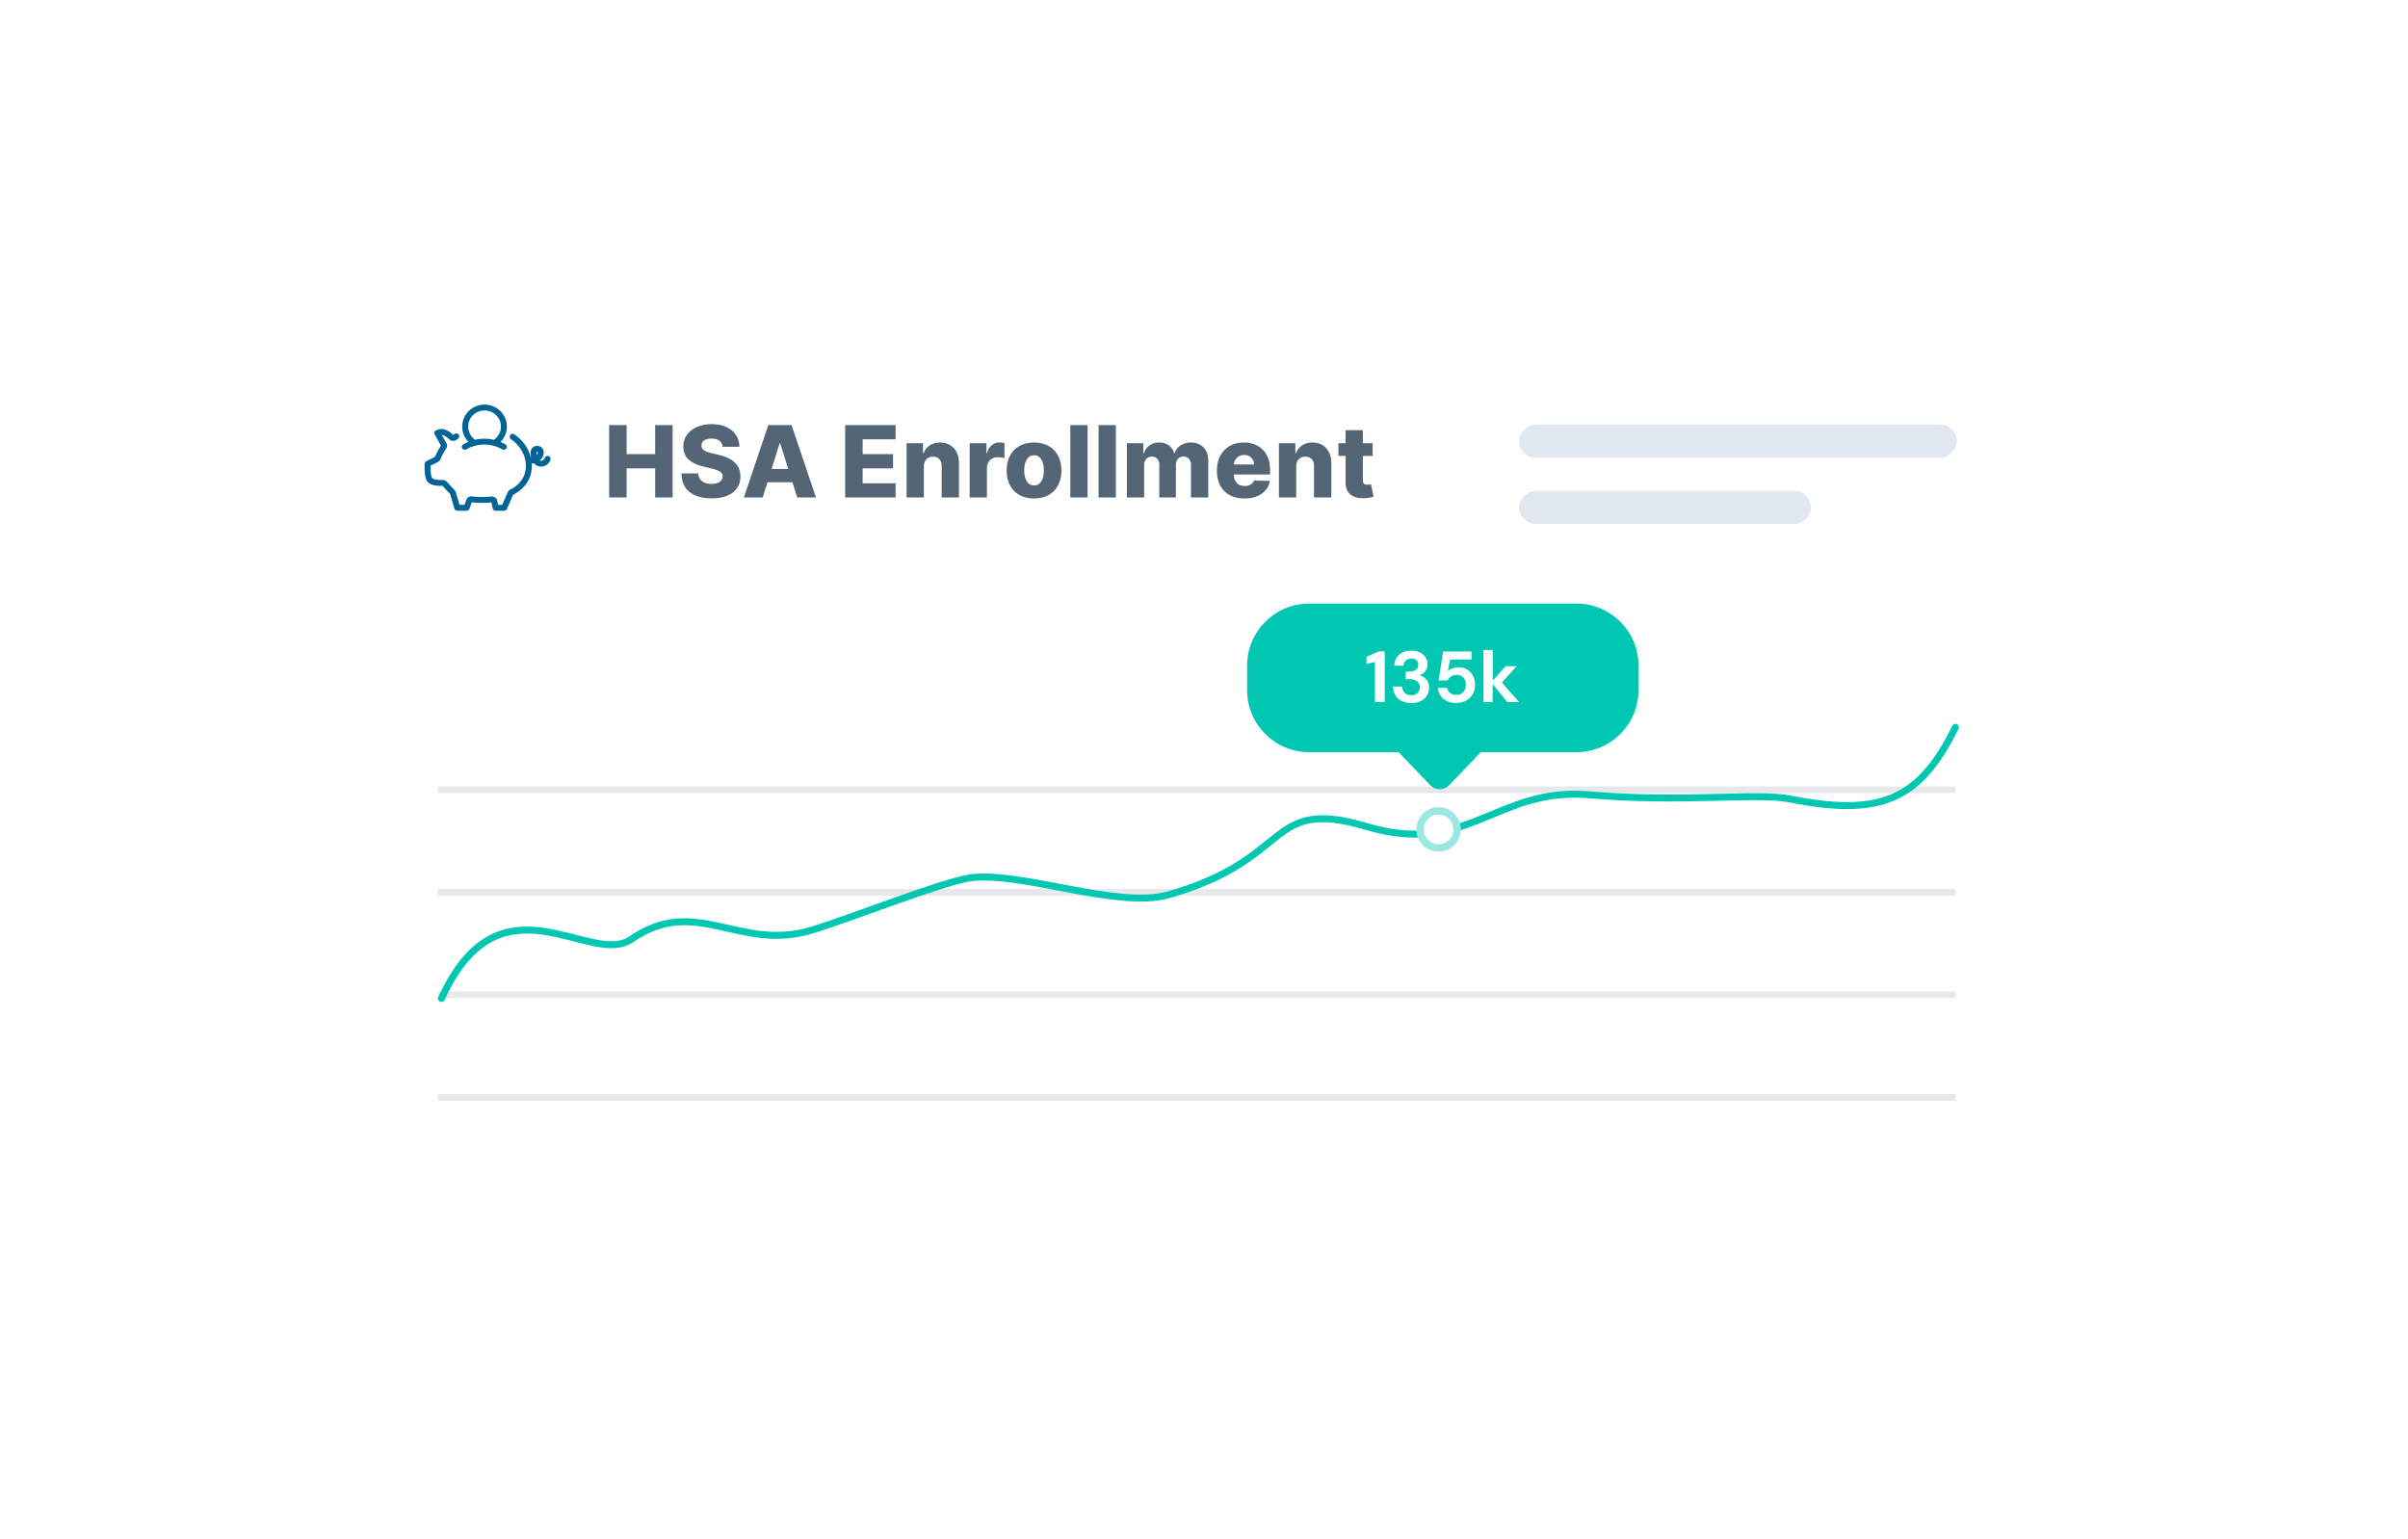 <?xml version="1.0" encoding="UTF-8"?> <svg xmlns="http://www.w3.org/2000/svg" width="363" height="232" viewBox="0 0 363 232" fill="none"><g filter="url(#filter0_d_3447_160866)"><rect x="50" y="39" width="263" height="132" rx="10" fill="white" shape-rendering="crispEdges"></rect><path d="M66 108.069H294.769" stroke="#E6E8EC"></path><path d="M66 123.529H294.769" stroke="#E6E8EC"></path><path d="M66 138.988H294.769" stroke="#E6E8EC"></path><path d="M66 154.448H294.769" stroke="#E6E8EC"></path><path d="M66.543 139.538C75.418 120.112 88.942 134.909 95.184 130.596C104.932 123.875 111.385 132.561 122.396 129.227C128.203 127.465 141.974 121.986 146.216 121.361C153.64 120.262 168.412 126.043 176.008 123.935C195.135 118.614 190.803 109.085 206.041 113.624C221.279 118.162 225.611 107.625 239.563 108.83C253.516 110.034 264.88 108.483 269.822 109.454C283.21 112.096 289.302 109.861 294.77 98.654" stroke="#00C7B1" stroke-width="1.046" stroke-linecap="round" stroke-linejoin="round"></path><path d="M216.863 117.026C218.508 117.026 219.842 115.692 219.842 114.045C219.842 112.399 218.508 111.065 216.863 111.065C215.218 111.065 213.885 112.399 213.885 114.045C213.885 115.692 215.218 117.026 216.863 117.026Z" fill="#99E9E0" stroke="#99E9E0" stroke-width="0.753" stroke-miterlimit="10"></path><path d="M216.863 116.281C218.096 116.281 219.097 115.28 219.097 114.045C219.097 112.811 218.096 111.81 216.863 111.81C215.629 111.81 214.629 112.811 214.629 114.045C214.629 115.28 215.629 116.281 216.863 116.281Z" fill="white"></path><path fill-rule="evenodd" clip-rule="evenodd" d="M197.367 80C192.201 80 188 84.172 188 89.335V93.068C188 98.216 192.187 102.403 197.367 102.403H210.836L215.619 107.395C216.4 108.202 217.663 108.202 218.444 107.395L220.289 105.472L223.227 102.403H237.633C242.799 102.403 247 98.231 247 93.068V89.335C247 84.186 242.813 80 237.633 80H197.367Z" fill="#00C7B1"></path><path d="M207.268 94.849V88.804L206 89.093V88.019L207.868 87.207H208.746V94.835H207.282L207.268 94.849ZM212.761 94.986C212.259 94.986 211.799 94.904 211.381 94.725C210.962 94.546 210.642 94.27 210.391 93.898C210.14 93.527 210.015 93.058 209.987 92.508H211.381C211.381 92.879 211.506 93.196 211.743 93.444C211.98 93.692 212.328 93.816 212.761 93.816C213.193 93.816 213.485 93.706 213.708 93.472C213.932 93.251 214.043 92.962 214.043 92.618C214.043 92.219 213.89 91.916 213.597 91.709C213.304 91.503 212.942 91.392 212.482 91.392H211.91V90.25H212.496C212.872 90.25 213.179 90.167 213.43 89.988C213.681 89.809 213.806 89.561 213.806 89.217C213.806 88.928 213.709 88.707 213.513 88.542C213.332 88.363 213.067 88.281 212.747 88.281C212.384 88.281 212.105 88.391 211.896 88.597C211.701 88.804 211.59 89.065 211.562 89.368H210.182C210.21 88.666 210.461 88.102 210.921 87.702C211.395 87.289 211.994 87.096 212.747 87.096C213.276 87.096 213.722 87.193 214.085 87.385C214.447 87.564 214.726 87.812 214.907 88.115C215.102 88.418 215.2 88.763 215.2 89.134C215.2 89.561 215.075 89.933 214.838 90.222C214.601 90.511 214.308 90.704 213.959 90.814C214.392 90.897 214.74 91.117 215.019 91.448C215.298 91.778 215.423 92.191 215.423 92.687C215.423 93.114 215.325 93.499 215.116 93.843C214.907 94.188 214.615 94.477 214.21 94.683C213.82 94.89 213.332 95 212.761 95V94.986ZM219.577 94.986C219.005 94.986 218.518 94.89 218.113 94.697C217.709 94.504 217.388 94.229 217.152 93.885C216.928 93.54 216.789 93.141 216.747 92.701H218.127C218.197 93.017 218.35 93.279 218.615 93.485C218.866 93.692 219.187 93.788 219.577 93.788C219.995 93.788 220.33 93.637 220.581 93.348C220.845 93.045 220.985 92.673 220.985 92.232C220.985 91.792 220.845 91.406 220.581 91.145C220.33 90.869 219.995 90.745 219.605 90.745C219.27 90.745 218.992 90.828 218.741 90.979C218.504 91.145 218.322 91.337 218.225 91.585H216.873L217.542 87.22H221.821V88.446H218.601L218.253 90.208C218.42 90.029 218.629 89.892 218.922 89.781C219.201 89.671 219.507 89.602 219.856 89.602C220.413 89.602 220.873 89.726 221.236 89.974C221.598 90.208 221.877 90.539 222.072 90.938C222.267 91.337 222.365 91.764 222.365 92.219C222.365 92.756 222.253 93.224 222.016 93.637C221.793 94.05 221.459 94.38 221.041 94.615C220.622 94.849 220.148 94.972 219.605 94.972L219.577 94.986ZM223.619 94.849V87H225.027V91.626L226.965 89.437H228.638L226.393 91.902L229 94.849H227.23L225.013 92.136V94.849H223.605H223.619Z" fill="white"></path><path d="M91.826 64V53.091H94.462V57.469H98.761V53.091H101.392V64H98.761V59.616H94.462V64H91.826ZM108.943 56.361C108.907 55.971 108.749 55.667 108.469 55.451C108.192 55.23 107.796 55.12 107.281 55.12C106.77 55.12 106.386 55.218 106.131 55.413C105.875 55.605 105.745 55.85 105.742 56.148C105.731 56.472 105.871 56.725 106.162 56.91C106.454 57.091 106.846 57.235 107.34 57.342L108.277 57.555C109.353 57.793 110.177 58.181 110.749 58.721C111.324 59.261 111.613 59.966 111.617 60.836C111.613 61.873 111.23 62.682 110.466 63.265C109.703 63.847 108.641 64.138 107.281 64.138C105.91 64.138 104.813 63.83 103.989 63.212C103.169 62.59 102.75 61.642 102.732 60.367H105.257C105.285 60.893 105.479 61.291 105.838 61.56C106.196 61.827 106.667 61.96 107.249 61.96C107.778 61.96 108.192 61.855 108.49 61.646C108.789 61.436 108.939 61.164 108.943 60.831C108.939 60.525 108.797 60.282 108.517 60.101C108.236 59.916 107.796 59.755 107.196 59.616L106.056 59.35C105.115 59.133 104.371 58.783 103.824 58.3C103.281 57.814 103.011 57.157 103.014 56.33C103.011 55.651 103.192 55.058 103.558 54.55C103.923 54.043 104.428 53.648 105.07 53.368C105.717 53.084 106.455 52.942 107.286 52.942C108.132 52.942 108.865 53.086 109.486 53.373C110.111 53.657 110.596 54.057 110.941 54.572C111.285 55.083 111.461 55.68 111.468 56.361H108.943ZM114.972 64H112.138L115.818 53.091H119.329L123.009 64H120.176L119.457 61.709H115.691L114.972 64ZM116.319 59.707H118.828L117.614 55.84H117.528L116.319 59.707ZM127.407 64V53.091H135.013V55.232H130.043V57.469H134.624V59.616H130.043V61.859H135.013V64H127.407ZM139.269 59.334V64H136.665V55.818H139.141V57.32H139.232C139.413 56.823 139.722 56.431 140.159 56.143C140.596 55.855 141.116 55.712 141.72 55.712C142.295 55.712 142.794 55.84 143.216 56.095C143.642 56.351 143.973 56.709 144.207 57.171C144.445 57.633 144.562 58.171 144.559 58.785V64H141.954V59.297C141.957 58.842 141.842 58.487 141.608 58.231C141.377 57.975 141.055 57.848 140.644 57.848C140.232 57.848 139.9 57.979 139.647 58.242C139.399 58.505 139.273 58.869 139.269 59.334ZM146.171 64V55.818H148.702V57.31H148.787C148.936 56.77 149.179 56.369 149.517 56.106C149.854 55.84 150.246 55.706 150.694 55.706C150.942 55.706 151.186 55.738 151.423 55.802V58.066C151.299 58.023 151.136 57.99 150.933 57.965C150.735 57.94 150.557 57.928 150.401 57.928C149.936 57.928 149.548 58.078 149.24 58.38C148.931 58.679 148.776 59.071 148.776 59.557V64H146.171ZM155.879 64.154C155.023 64.154 154.287 63.979 153.669 63.627C153.051 63.272 152.575 62.778 152.241 62.146C151.911 61.511 151.746 60.774 151.746 59.936C151.746 59.094 151.911 58.357 152.241 57.725C152.575 57.09 153.051 56.596 153.669 56.244C154.287 55.889 155.023 55.712 155.879 55.712C156.739 55.712 157.475 55.889 158.09 56.244C158.708 56.596 159.182 57.09 159.512 57.725C159.846 58.357 160.013 59.094 160.013 59.936C160.013 60.774 159.846 61.511 159.512 62.146C159.182 62.778 158.708 63.272 158.09 63.627C157.475 63.979 156.739 64.154 155.879 64.154ZM155.895 62.189C156.36 62.189 156.721 61.979 156.977 61.56C157.232 61.141 157.36 60.594 157.36 59.92C157.36 59.242 157.232 58.693 156.977 58.274C156.721 57.851 156.36 57.64 155.895 57.64C155.412 57.64 155.041 57.851 154.782 58.274C154.526 58.693 154.398 59.242 154.398 59.92C154.398 60.594 154.526 61.141 154.782 61.56C155.041 61.979 155.412 62.189 155.895 62.189ZM163.952 53.091V64H161.347V53.091H163.952ZM168.215 53.091V64H165.61V53.091H168.215ZM169.873 64V55.818H172.349V57.32H172.44C172.61 56.823 172.898 56.431 173.303 56.143C173.711 55.855 174.194 55.712 174.752 55.712C175.32 55.712 175.806 55.857 176.211 56.148C176.616 56.44 176.874 56.83 176.984 57.32H177.069C177.222 56.834 177.52 56.445 177.964 56.154C178.408 55.859 178.931 55.712 179.535 55.712C180.309 55.712 180.938 55.959 181.421 56.452C181.904 56.946 182.145 57.626 182.145 58.492V64H179.54V59.089C179.54 58.68 179.434 58.37 179.221 58.157C179.011 57.94 178.741 57.832 178.411 57.832C178.053 57.832 177.77 57.949 177.564 58.183C177.362 58.414 177.261 58.725 177.261 59.115V64H174.757V59.062C174.757 58.682 174.654 58.382 174.448 58.162C174.242 57.942 173.971 57.832 173.633 57.832C173.292 57.832 173.013 57.952 172.797 58.194C172.584 58.432 172.477 58.753 172.477 59.158V64H169.873ZM187.584 64.154C186.298 64.154 185.286 63.78 184.548 63.031C183.813 62.281 183.445 61.251 183.445 59.941C183.445 59.096 183.612 58.357 183.946 57.725C184.279 57.09 184.75 56.596 185.357 56.244C185.964 55.889 186.68 55.712 187.504 55.712C188.278 55.712 188.963 55.873 189.56 56.196C190.157 56.516 190.624 56.986 190.961 57.608C191.298 58.229 191.467 58.989 191.467 59.888V60.538H186.012V60.607C186.012 61.108 186.156 61.511 186.444 61.816C186.735 62.121 187.131 62.274 187.632 62.274C187.973 62.274 188.269 62.203 188.521 62.061C188.773 61.916 188.949 61.708 189.049 61.438L191.44 61.507C191.291 62.31 190.879 62.952 190.205 63.435C189.53 63.915 188.656 64.154 187.584 64.154ZM186.012 59.025H189.043C189.04 58.606 188.898 58.263 188.617 57.997C188.34 57.727 187.987 57.592 187.557 57.592C187.124 57.592 186.762 57.729 186.471 58.002C186.183 58.276 186.03 58.617 186.012 59.025ZM195.402 59.334V64H192.797V55.818H195.274V57.32H195.365C195.546 56.823 195.855 56.431 196.292 56.143C196.728 55.855 197.249 55.712 197.852 55.712C198.428 55.712 198.927 55.84 199.349 56.095C199.775 56.351 200.106 56.709 200.34 57.171C200.578 57.633 200.695 58.171 200.691 58.785V64H198.087V59.297C198.09 58.842 197.975 58.487 197.741 58.231C197.51 57.975 197.188 57.848 196.776 57.848C196.364 57.848 196.032 57.979 195.78 58.242C195.532 58.505 195.406 58.869 195.402 59.334ZM206.922 55.818V57.736H205.447V61.427C205.447 61.669 205.504 61.839 205.617 61.939C205.735 62.034 205.898 62.082 206.107 62.082C206.207 62.082 206.312 62.074 206.422 62.056C206.535 62.034 206.621 62.017 206.677 62.002L207.072 63.883C206.947 63.918 206.773 63.961 206.55 64.011C206.326 64.064 206.056 64.099 205.74 64.117C204.82 64.16 204.105 63.977 203.593 63.569C203.085 63.16 202.835 62.542 202.842 61.715V57.736H201.761V55.818H202.842V53.858H205.447V55.818H206.922Z" fill="#546676"></path><g clip-path="url(#clip0_3447_160866)"><path fill-rule="evenodd" clip-rule="evenodd" d="M73.045 50.885C71.68 50.885 70.574 51.973 70.574 53.316C70.574 54.13 70.981 54.851 71.606 55.293C72.057 55.191 72.527 55.137 73.009 55.137C73.511 55.137 74 55.195 74.467 55.306C75.102 54.864 75.516 54.138 75.516 53.316C75.516 51.973 74.41 50.885 73.045 50.885ZM75.46 55.63C76.05 55.033 76.415 54.217 76.415 53.316C76.415 51.484 74.907 50 73.045 50C71.183 50 69.674 51.484 69.674 53.316C69.674 54.206 70.031 55.013 70.609 55.608C70.341 55.719 70.082 55.847 69.834 55.993C69.62 56.118 69.55 56.389 69.678 56.599C69.805 56.809 70.081 56.878 70.294 56.753C71.087 56.288 72.015 56.022 73.009 56.022C74.002 56.022 74.928 56.288 75.724 56.753C75.938 56.878 76.213 56.809 76.34 56.599C76.467 56.389 76.397 56.117 76.183 55.992C75.951 55.857 75.71 55.736 75.46 55.63ZM66.593 54.568C66.631 54.57 66.663 54.575 66.692 54.583L66.699 54.584C66.933 54.64 67.177 54.783 67.381 54.936C67.558 55.068 67.678 55.188 67.711 55.221C67.868 55.385 68.086 55.473 68.307 55.473C68.479 55.473 68.65 55.422 68.796 55.314L68.796 55.313L68.806 55.306C68.815 55.3 68.829 55.29 68.849 55.277C68.888 55.251 68.947 55.212 69.023 55.167C69.235 55.04 69.303 54.768 69.174 54.559C69.045 54.35 68.769 54.283 68.556 54.41C68.465 54.465 68.392 54.512 68.341 54.546C68.332 54.552 68.323 54.558 68.316 54.563C68.294 54.542 68.266 54.515 68.231 54.483C68.156 54.416 68.052 54.326 67.926 54.231C67.681 54.048 67.322 53.823 66.914 53.725C66.791 53.694 66.669 53.682 66.553 53.682C66.286 53.682 66.019 53.747 65.766 53.86L65.731 53.875C65.617 53.926 65.529 54.022 65.49 54.139C65.45 54.256 65.462 54.384 65.523 54.492L66.476 56.191C66.356 56.364 65.951 56.977 65.546 57.898L64.262 58.529C64.109 58.604 64.013 58.757 64.013 58.925V58.931C63.988 59.403 63.998 59.935 64.053 60.405C64.081 60.642 64.122 60.871 64.18 61.074C64.235 61.267 64.317 61.475 64.449 61.635L64.45 61.636C64.735 61.979 65.217 62.114 65.555 62.176C65.923 62.245 66.276 62.253 66.436 62.253C66.531 62.253 66.624 62.251 66.702 62.246L67.861 63.489L68.501 65.68C68.557 65.869 68.733 66 68.933 66H70.346C70.537 66 70.708 65.881 70.771 65.703L71.118 64.721C71.316 64.751 71.85 64.817 72.586 64.817C73.052 64.817 73.444 64.797 73.722 64.777C73.861 64.767 73.972 64.757 74.049 64.75C74.066 64.748 74.081 64.747 74.094 64.745L74.264 65.641C74.303 65.851 74.489 66.003 74.706 66.003H76.002C76.181 66.003 76.344 65.897 76.415 65.735L77.35 63.588C77.637 63.459 79.892 62.371 80.15 59.749C80.178 59.464 80.181 59.178 80.163 58.895C80.254 58.881 80.357 58.861 80.464 58.833C80.721 59.134 81.098 59.356 81.626 59.35C81.89 59.347 82.178 59.246 82.418 59.08C82.664 58.908 82.891 58.645 82.986 58.287C83.049 58.051 82.905 57.809 82.664 57.747C82.424 57.686 82.178 57.827 82.116 58.064C82.084 58.182 82.006 58.282 81.898 58.357C81.784 58.437 81.671 58.464 81.617 58.465L81.615 58.465C81.52 58.466 81.435 58.45 81.359 58.418C81.587 58.24 81.787 57.998 81.894 57.667L81.894 57.666C81.993 57.359 81.999 57.062 81.889 56.803C81.778 56.541 81.569 56.37 81.342 56.285C80.94 56.134 80.333 56.231 80.101 56.741C80.01 56.941 79.978 57.197 79.982 57.439C79.985 57.62 80.008 57.818 80.058 58.015C80.049 58.017 80.04 58.018 80.03 58.02C79.698 56.611 78.804 55.329 77.523 54.473C77.317 54.335 77.038 54.388 76.898 54.59C76.758 54.792 76.812 55.067 77.017 55.205C78.56 56.236 79.42 57.964 79.254 59.664C79.039 61.852 77.082 62.737 76.966 62.788C76.769 62.87 76.619 63.023 76.536 63.21L76.536 63.212L75.705 65.118H75.08L74.965 64.512L74.965 64.51C74.892 64.131 74.554 63.855 74.163 63.855H74.118C74.106 63.855 74.096 63.856 74.093 63.856C74.089 63.856 74.085 63.856 74.083 63.856C74.079 63.857 74.076 63.857 74.075 63.857L74.068 63.858L74.06 63.859L74.039 63.861C74.02 63.863 73.994 63.866 73.959 63.869C73.889 63.876 73.787 63.885 73.657 63.895C73.397 63.913 73.026 63.932 72.586 63.932C72.184 63.932 71.849 63.91 71.61 63.888C71.49 63.877 71.394 63.865 71.326 63.856C71.292 63.852 71.265 63.848 71.245 63.844C71.235 63.843 71.227 63.842 71.222 63.841L71.215 63.84C71.213 63.839 71.213 63.839 71.213 63.839C71.206 63.838 71.199 63.837 71.192 63.836C71.171 63.833 71.119 63.826 71.063 63.826C70.717 63.826 70.404 64.041 70.29 64.369C70.289 64.369 70.289 64.37 70.289 64.371L70.026 65.115H69.272L68.722 63.23C68.686 63.103 68.619 62.998 68.549 62.918C68.546 62.914 68.543 62.91 68.539 62.907L67.337 61.617L67.336 61.617C67.17 61.439 66.947 61.359 66.709 61.359H66.703C66.689 61.359 66.675 61.36 66.662 61.361C66.616 61.365 66.538 61.368 66.436 61.368C66.301 61.368 66.011 61.36 65.722 61.306C65.403 61.248 65.213 61.155 65.147 61.076C65.129 61.055 65.088 60.984 65.046 60.834C65.005 60.691 64.971 60.511 64.947 60.303C64.906 59.962 64.893 59.573 64.902 59.204L65.974 58.678C66.152 58.59 66.281 58.446 66.355 58.287C66.357 58.284 66.359 58.28 66.36 58.276C66.779 57.316 67.199 56.718 67.237 56.664C67.413 56.42 67.445 56.084 67.288 55.807L66.593 54.568ZM80.898 57.633C80.961 57.564 81.008 57.486 81.037 57.398C81.089 57.235 81.066 57.161 81.059 57.144C81.053 57.13 81.044 57.12 81.022 57.112C80.993 57.101 80.956 57.1 80.929 57.109C80.924 57.11 80.921 57.112 80.918 57.113C80.902 57.156 80.879 57.263 80.882 57.425C80.883 57.492 80.888 57.562 80.898 57.633ZM68.256 54.606C68.256 54.606 68.256 54.606 68.256 54.606L68.526 54.96C68.411 54.809 68.345 54.722 68.307 54.672C68.307 54.672 68.306 54.672 68.306 54.672C68.303 54.667 68.3 54.663 68.297 54.66C68.26 54.61 68.256 54.606 68.256 54.606Z" fill="#016496"></path></g><rect x="273" y="63" width="5" height="44" rx="2.5" transform="rotate(90 273 63)" fill="#E1E8F1"></rect><rect x="295" y="53" width="5" height="66" rx="2.5" transform="rotate(90 295 53)" fill="#E1E8F1"></rect></g><defs><filter id="filter0_d_3447_160866" x="0" y="0" width="363" height="232" filterUnits="userSpaceOnUse" color-interpolation-filters="sRGB"><feFlood flood-opacity="0" result="BackgroundImageFix"></feFlood><feColorMatrix in="SourceAlpha" type="matrix" values="0 0 0 0 0 0 0 0 0 0 0 0 0 0 0 0 0 0 127 0" result="hardAlpha"></feColorMatrix><feOffset dy="11"></feOffset><feGaussianBlur stdDeviation="25"></feGaussianBlur><feComposite in2="hardAlpha" operator="out"></feComposite><feColorMatrix type="matrix" values="0 0 0 0 0.453 0 0 0 0 0.548 0 0 0 0 0.754 0 0 0 0.22 0"></feColorMatrix><feBlend mode="normal" in2="BackgroundImageFix" result="effect1_dropShadow_3447_160866"></feBlend><feBlend mode="normal" in="SourceGraphic" in2="effect1_dropShadow_3447_160866" result="shape"></feBlend></filter><clipPath id="clip0_3447_160866"><rect width="19" height="16" fill="white" transform="translate(64 50)"></rect></clipPath></defs></svg> 